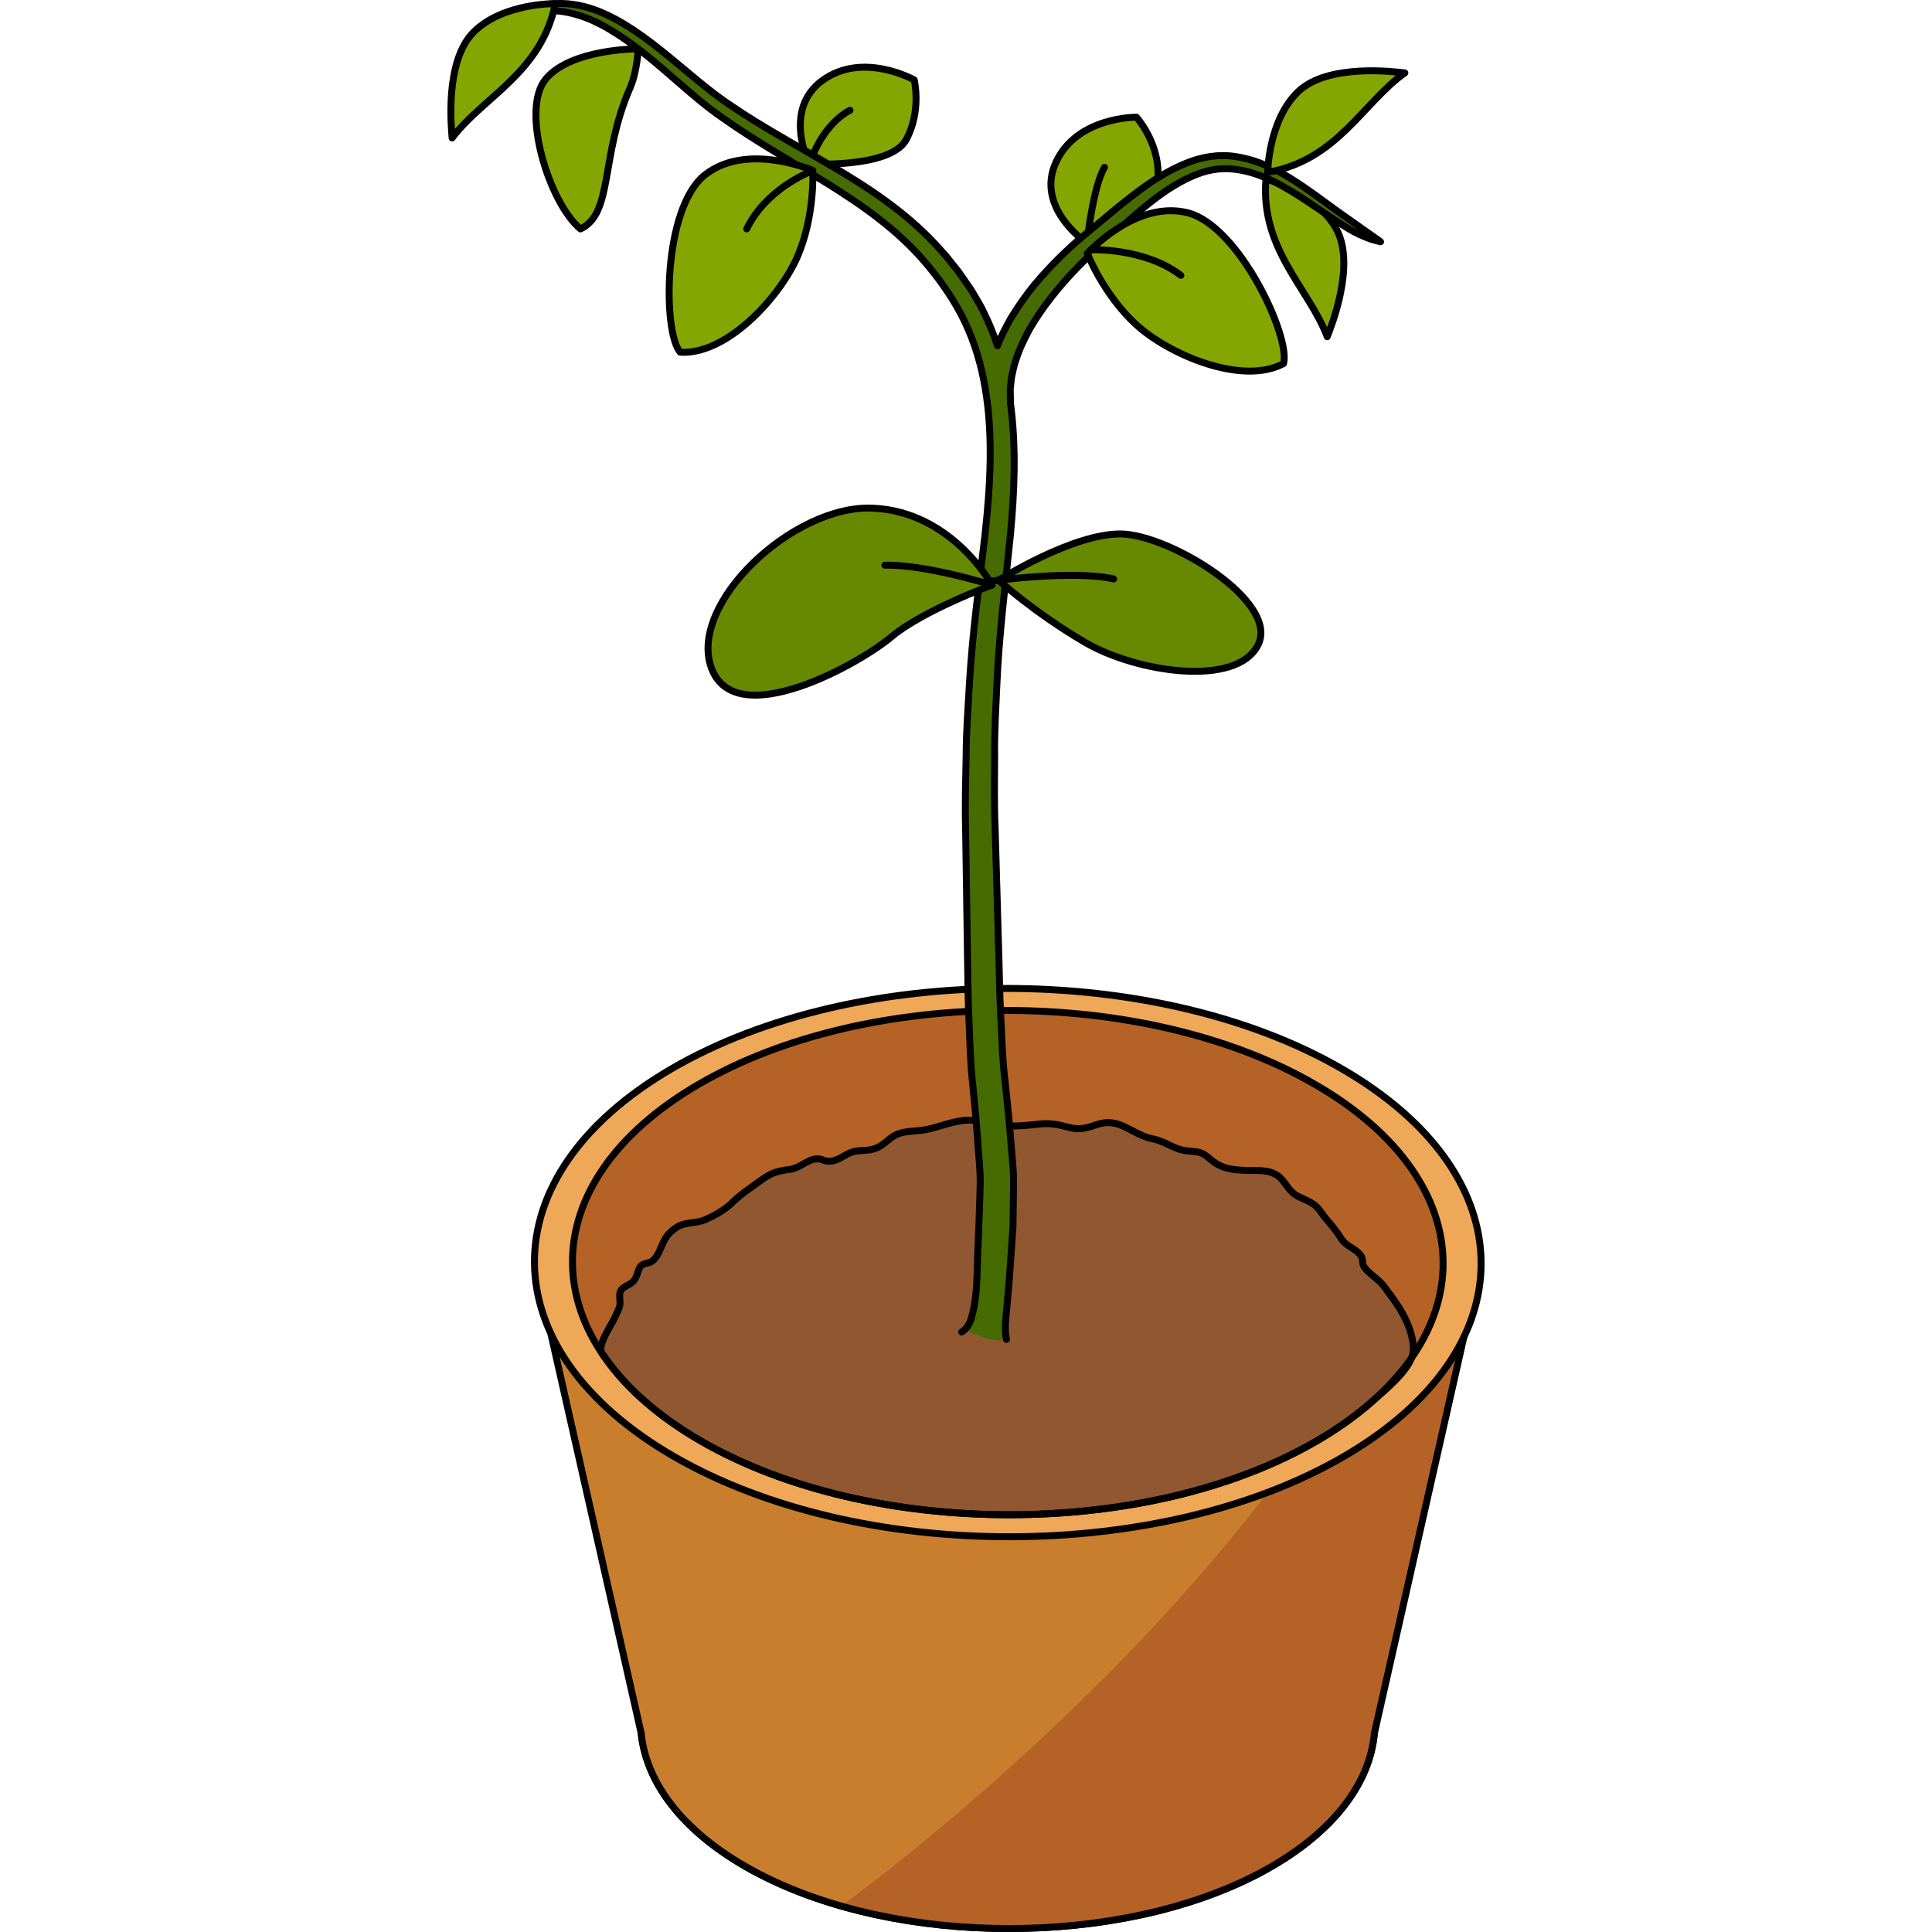 <?xml version="1.0" encoding="utf-8"?>
<!-- Created by: Science Figures, www.sciencefigures.org, Generator: Science Figures Editor -->
<!DOCTYPE svg PUBLIC "-//W3C//DTD SVG 1.1//EN" "http://www.w3.org/Graphics/SVG/1.1/DTD/svg11.dtd">
<svg version="1.1" id="Layer_1" xmlns="http://www.w3.org/2000/svg" xmlns:xlink="http://www.w3.org/1999/xlink" 
	 width="800px" height="800px" viewBox="0 0 149.495 278.467" enable-background="new 0 0 149.495 278.467"
	 xml:space="preserve">
<g>
	<g>
		<g>
			<g enable-background="new    ">
				<g>
					<path fill="none" stroke="#000000" stroke-linecap="round" stroke-linejoin="round" stroke-miterlimit="10" d="
						M119.475,228.027c-21.099-12.761-56.708-12.768-77.667,0c-20.079,12.23-18.008,31.067,3.048,42.032
						c20.247,10.545,51.933,10.545,72.058,0C137.855,259.086,139.695,240.256,119.475,228.027"/>
					<path fill="#C97E2D" d="M148.929,181.984H12.599l15.334,67.849l0,0c0.754,7.5,6.5,14.798,16.923,20.227
						c20.247,10.545,51.933,10.545,72.058,0c10.364-5.43,16.028-12.729,16.692-20.227l0,0L148.929,181.984z"/>
					<path fill="#B56227" d="M56.759,274.72c19.371,5.535,43.648,3.987,60.154-4.661c10.364-5.43,16.028-12.729,16.692-20.227
						l15.323-67.849h-7.555c-1.599,1.401-3.272,2.912-5.028,4.548C112.484,234.77,56.781,274.704,56.759,274.72z"/>
					<path fill="none" stroke="#000000" stroke-linecap="round" stroke-linejoin="round" stroke-miterlimit="10" d="
						M148.929,181.984H12.599l15.334,67.849l0,0c0.754,7.5,6.5,14.798,16.923,20.227c20.247,10.545,51.933,10.545,72.058,0
						c10.364-5.43,16.028-12.729,16.692-20.227l0,0L148.929,181.984z"/>
				</g>
			</g>
		</g>
		<g>
			<g enable-background="new    ">
				<g>
					<path fill="#EFA858" stroke="#000000" stroke-linecap="round" stroke-linejoin="round" stroke-miterlimit="10" d="
						M128.873,154.025c-26.688-15.41-69.996-15.416-96.527,0c-26.527,15.421-26.371,40.502,0.315,55.911
						c26.706,15.418,69.998,15.418,96.528,0S155.578,169.442,128.873,154.025"/>
				</g>
			</g>
		</g>
		<g>
			<g enable-background="new    ">
				<g>
					<path fill="#B56227" d="M125.011,156.272c-24.547-14.173-64.377-14.181-88.776,0c-24.399,14.18-24.255,37.248,0.288,51.419
						c24.562,14.179,64.378,14.179,88.776,0C149.702,193.512,149.571,170.447,125.011,156.272"/>
				</g>
			</g>
		</g>
		<path fill="#905731" d="M22.259,195.011c3.077,4.623,7.821,8.961,14.264,12.68c24.562,14.179,64.378,14.179,88.776,0
			c2.836-1.648,5.544-3.531,8-5.705c1.819-1.608,4.796-4.004,5.702-6.328c0.778-1.997-0.642-5.348-1.8-7.143
			c-0.688-1.063-1.456-2.119-2.214-3.13c-0.789-1.054-2.232-1.812-2.895-2.854c-0.279-0.439-0.066-1.082-0.461-1.6
			c-0.819-1.081-2.084-1.236-2.845-2.469c-0.673-1.088-1.37-1.88-2.177-2.831c-0.571-0.673-0.871-1.339-1.58-1.917
			c-0.884-0.721-2.079-0.965-2.967-1.619c-0.912-0.675-1.375-1.842-2.235-2.525c-1.354-1.074-3.098-0.816-4.723-0.874
			c-2.131-0.077-3.66-0.302-5.205-1.672c-1.173-1.04-1.633-0.998-3.218-1.137c-1.889-0.164-3.133-1.365-5.008-1.737
			c-3.054-0.608-4.725-3.133-7.911-2.102c-1.619,0.524-2.556,0.866-4.198,0.441c-1.469-0.38-2.565-0.648-4.158-0.484
			c-2.311,0.24-4.428,0.51-6.735,0.005c-1.308-0.286-2.39-0.618-3.75-0.554c-2.128,0.102-3.936,0.974-5.983,1.367
			c-1.959,0.372-3.49,0.003-5.086,1.253c-1.041,0.819-1.635,1.463-3.034,1.668c-0.979,0.143-1.771,0.013-2.726,0.396
			c-1.118,0.444-1.912,1.3-3.248,1.232c-0.652-0.035-0.923-0.396-1.618-0.341c-1.397,0.11-2.405,1.313-3.804,1.508
			c-1.953,0.268-2.712,0.461-4.396,1.705c-1.529,1.13-2.735,1.857-4.052,3.166c-0.957,0.95-2.412,1.748-3.655,2.321
			c-1.52,0.698-2.942,0.292-4.308,1.184c-1.397,0.915-1.735,1.741-2.331,3.14c-0.273,0.644-0.605,1.285-1.187,1.73
			c-0.426,0.325-1.243,0.274-1.599,0.656c-0.491,0.532-0.461,1.659-1.194,2.33c-0.513,0.471-1.431,0.68-1.749,1.323
			c-0.288,0.584,0.057,1.583-0.137,2.22c-0.166,0.551-0.559,1.288-0.779,1.773C23.64,190.964,21.548,193.947,22.259,195.011z"/>
		<path fill="none" stroke="#000000" stroke-linecap="round" stroke-linejoin="round" stroke-miterlimit="10" d="M22.259,195.011
			c3.077,4.623,7.821,8.961,14.264,12.68c24.562,14.179,64.378,14.179,88.776,0c2.836-1.648,5.544-3.531,8-5.705
			c1.819-1.608,4.796-4.004,5.702-6.328c0.778-1.997-0.642-5.348-1.8-7.143c-0.688-1.063-1.456-2.119-2.214-3.13
			c-0.789-1.054-2.232-1.812-2.895-2.854c-0.279-0.439-0.066-1.082-0.461-1.6c-0.819-1.081-2.084-1.236-2.845-2.469
			c-0.673-1.088-1.37-1.88-2.177-2.831c-0.571-0.673-0.871-1.339-1.58-1.917c-0.884-0.721-2.079-0.965-2.967-1.619
			c-0.912-0.675-1.375-1.842-2.235-2.525c-1.354-1.074-3.098-0.816-4.723-0.874c-2.131-0.077-3.66-0.302-5.205-1.672
			c-1.173-1.04-1.633-0.998-3.218-1.137c-1.889-0.164-3.133-1.365-5.008-1.737c-3.054-0.608-4.725-3.133-7.911-2.102
			c-1.619,0.524-2.556,0.866-4.198,0.441c-1.469-0.38-2.565-0.648-4.158-0.484c-2.311,0.24-4.428,0.51-6.735,0.005
			c-1.308-0.286-2.39-0.618-3.75-0.554c-2.128,0.102-3.936,0.974-5.983,1.367c-1.959,0.372-3.49,0.003-5.086,1.253
			c-1.041,0.819-1.635,1.463-3.034,1.668c-0.979,0.143-1.771,0.013-2.726,0.396c-1.118,0.444-1.912,1.3-3.248,1.232
			c-0.652-0.035-0.923-0.396-1.618-0.341c-1.397,0.11-2.405,1.313-3.804,1.508c-1.953,0.268-2.712,0.461-4.396,1.705
			c-1.529,1.13-2.735,1.857-4.052,3.166c-0.957,0.95-2.412,1.748-3.655,2.321c-1.52,0.698-2.942,0.292-4.308,1.184
			c-1.397,0.915-1.735,1.741-2.331,3.14c-0.273,0.644-0.605,1.285-1.187,1.73c-0.426,0.325-1.243,0.274-1.599,0.656
			c-0.491,0.532-0.461,1.659-1.194,2.33c-0.513,0.471-1.431,0.68-1.749,1.323c-0.288,0.584,0.057,1.583-0.137,2.22
			c-0.166,0.551-0.559,1.288-0.779,1.773C23.64,190.964,21.548,193.947,22.259,195.011z"/>
		<g>
			<g enable-background="new    ">
				<g>
					<path fill="none" stroke="#000000" stroke-linecap="round" stroke-linejoin="round" stroke-miterlimit="10" d="
						M125.011,156.272c-24.547-14.173-64.377-14.181-88.776,0c-24.399,14.18-24.255,37.248,0.288,51.419
						c24.562,14.179,64.378,14.179,88.776,0C149.702,193.512,149.571,170.447,125.011,156.272"/>
				</g>
			</g>
		</g>
	</g>
	<g>
		<path fill="#85A601" d="M117.984,25.773c0,0,7.268,2.004,10.138,7.23c2.871,5.224-0.813,14.236-1.31,15.534
			C124.213,41.595,117.114,35.93,117.984,25.773z"/>
		<path fill="none" stroke="#000000" stroke-linecap="round" stroke-linejoin="round" stroke-miterlimit="10" d="M117.984,25.773
			c0,0,7.268,2.004,10.138,7.23c2.871,5.224-0.813,14.236-1.31,15.534C124.213,41.595,117.114,35.93,117.984,25.773z"/>
		<path fill="#85A601" d="M52.151,23.626c0,0,11.72,0.66,13.971-3.492c2.252-4.154,1.16-8.617,1.16-8.617s-7.394-4.164-13.215,0.066
			C48.246,15.813,52.151,23.626,52.151,23.626z"/>
		<path fill="none" stroke="#000000" stroke-linecap="round" stroke-linejoin="round" stroke-miterlimit="10" d="M52.676,22.357
			c0,0,1.699-4.549,5.347-6.46"/>
		<path fill="none" stroke="#000000" stroke-linecap="round" stroke-linejoin="round" stroke-miterlimit="10" d="M52.151,23.626
			c0,0,11.72,0.66,13.971-3.492c2.252-4.154,1.16-8.617,1.16-8.617s-7.394-4.164-13.215,0.066
			C48.246,15.813,52.151,23.626,52.151,23.626z"/>
		<path fill="#85A601" d="M91.856,34.781c0,0,10.599-5.047,10.579-9.77c-0.02-4.727-3.12-8.117-3.12-8.117
			s-8.484-0.104-11.561,6.402C84.677,29.801,91.856,34.781,91.856,34.781z"/>
		<path fill="none" stroke="#000000" stroke-linecap="round" stroke-linejoin="round" stroke-miterlimit="10" d="M92.235,34.593
			c0,0,0.837-7.709,2.477-10.479"/>
		<path fill="none" stroke="#000000" stroke-linecap="round" stroke-linejoin="round" stroke-miterlimit="10" d="M91.856,34.781
			c0,0,10.599-5.047,10.579-9.77c-0.02-4.727-3.12-8.117-3.12-8.117s-8.484-0.104-11.561,6.402
			C84.677,29.801,91.856,34.781,91.856,34.781z"/>
		<g>
			<path fill="#456B01" d="M133.795,34.337c-0.452-0.319-1.118-0.788-1.964-1.385c-1.69-1.174-4.076-2.874-6.972-4.999
				c-1.459-1.042-3.07-2.161-4.917-3.163c-1.829-0.993-3.974-1.882-6.325-2.217c-2.336-0.391-4.951,0.026-7.202,0.979
				c-2.292,0.925-4.399,2.232-6.362,3.663c-1.967,1.426-3.822,2.977-5.607,4.47c-1.771,1.468-3.63,2.957-5.273,4.532
				c-1.656,1.565-3.18,3.175-4.53,4.795c-1.341,1.631-2.474,3.299-3.448,4.892c-0.764,1.365-1.426,2.667-1.914,3.924
				c-0.545-1.634-1.186-3.232-1.952-4.764c-0.361-0.831-0.864-1.59-1.304-2.374l-0.34-0.582c-0.07-0.114-0.083-0.156-0.2-0.331
				l-0.183-0.263l-0.729-1.058c-0.472-0.703-0.969-1.406-1.549-2.104c-0.561-0.688-1.086-1.421-1.688-2.042
				c-4.584-5.279-10.244-8.992-15.563-12.152c-5.355-3.156-10.465-5.896-14.857-8.909c-2.211-1.454-4.17-3.077-6.043-4.639
				c-1.875-1.577-3.683-3.077-5.443-4.423C25.917,3.5,22.423,1.49,19.179,0.823c-3.237-0.711-5.871-0.119-7.437,0.547
				c-0.793,0.322-1.344,0.696-1.729,0.901c-0.377,0.22-0.57,0.332-0.57,0.332S9.66,2.533,10.077,2.4
				c0.426-0.107,1.007-0.393,1.814-0.569c1.613-0.352,4.058-0.562,6.935,0.343c2.896,0.832,6.079,2.825,9.466,5.482
				c1.69,1.346,3.438,2.854,5.29,4.473c1.863,1.616,3.856,3.335,6.116,4.886c4.439,3.169,9.576,6.053,14.792,9.265
				c5.19,3.221,10.505,6.882,14.688,11.901c2.037,2.437,4.012,5.284,5.402,8.22c1.421,2.985,2.379,6.235,2.944,9.597
				c1.139,6.742,0.745,13.835-0.014,20.888c-0.813,7.024-1.833,14.288-2.252,21.388c-0.205,3.559-0.479,7.083-0.488,10.589
				c-0.064,3.496-0.179,6.971-0.084,10.321c0.101,6.731,0.196,13.24,0.288,19.411c0.039,3.088,0.081,6.096,0.229,9.068
				c0.124,2.952,0.186,5.833,0.5,8.487c0.237,2.693,0.523,5.222,0.691,7.723c0.129,2.368,0.434,4.589,0.4,6.719
				c-0.078,3.398-0.213,6.794-0.354,10.189c-0.127,3.042-0.029,6.225-0.922,9.163c-0.178,0.593-0.679,1.395-0.236,1.985
				c0.2,0.264,1.099,0.469,1.418,0.596c1.28,0.511,2.482,0.838,3.874,0.539c-0.347-1.667-0.038-3.423,0.107-5.092
				c0.173-1.969,0.345-3.937,0.476-5.908c0.108-1.585,0.229-3.34,0.359-5.252c0.027-1.939,0.057-4.04,0.088-6.282
				c0.013-2.244-0.32-4.659-0.488-7.186c-0.18-2.397-0.496-4.997-0.756-7.666c-0.343-2.696-0.412-5.429-0.558-8.276
				c-0.166-2.826-0.235-5.822-0.303-8.904c-0.179-6.167-0.368-12.672-0.562-19.401c-0.145-3.379-0.078-6.751-0.064-10.181
				c-0.041-3.428,0.179-6.901,0.33-10.403c0.313-7.02,1.194-14.009,1.93-21.26c0.601-6.338,0.872-12.839,0.012-19.221
				c0-0.02,0.01-0.037,0.01-0.057c0,0-0.005-0.298-0.015-0.854c-0.005-0.278-0.012-0.621-0.019-1.025
				c0.023-0.367,0.088-0.735,0.131-1.178c0.02-0.427,0.138-0.94,0.27-1.5c0.103-0.562,0.28-1.16,0.508-1.793
				c0.395-1.279,1.07-2.669,1.865-4.156c1.688-2.939,4.169-6.147,7.231-9.243c1.521-1.565,3.212-3.017,4.989-4.595
				c1.747-1.57,3.491-3.133,5.324-4.562c1.825-1.432,3.75-2.711,5.773-3.607c2.027-0.924,4.109-1.334,6.194-1.07
				c2.078,0.226,4.011,0.938,5.794,1.824c1.777,0.885,3.385,1.917,4.859,2.893c2.943,1.964,5.38,3.746,7.298,4.647
				c0.962,0.442,1.738,0.744,2.296,0.876c0.545,0.161,0.844,0.216,0.844,0.216S134.259,34.65,133.795,34.337z"/>
			<path fill="none" stroke="#000000" stroke-linecap="round" stroke-linejoin="round" stroke-miterlimit="10" d="M80.576,193.063
				c-0.347-1.667-0.038-3.423,0.107-5.092c0.173-1.969,0.345-3.937,0.476-5.908c0.108-1.585,0.229-3.34,0.359-5.252
				c0.027-1.939,0.057-4.04,0.088-6.282c0.013-2.244-0.32-4.659-0.488-7.186c-0.18-2.397-0.496-4.997-0.756-7.666
				c-0.343-2.696-0.412-5.429-0.558-8.276c-0.166-2.826-0.235-5.822-0.303-8.904c-0.179-6.167-0.368-12.672-0.562-19.401
				c-0.145-3.379-0.078-6.751-0.064-10.181c-0.041-3.428,0.179-6.901,0.33-10.403c0.313-7.02,1.194-14.009,1.93-21.26
				c0.601-6.338,0.872-12.839,0.012-19.221c0-0.02,0.01-0.037,0.01-0.057c0,0-0.005-0.298-0.015-0.854
				c-0.005-0.278-0.012-0.621-0.019-1.025c0.023-0.367,0.088-0.735,0.131-1.178c0.02-0.427,0.138-0.94,0.27-1.5
				c0.103-0.562,0.28-1.16,0.508-1.793c0.395-1.279,1.07-2.669,1.865-4.156c1.688-2.939,4.169-6.147,7.231-9.243
				c1.521-1.565,3.212-3.017,4.989-4.595c1.747-1.57,3.491-3.133,5.324-4.562c1.825-1.432,3.75-2.711,5.773-3.607
				c2.027-0.924,4.109-1.334,6.194-1.07c2.078,0.226,4.011,0.938,5.794,1.824c1.777,0.885,3.385,1.917,4.859,2.893
				c2.943,1.964,5.38,3.746,7.298,4.647c0.962,0.442,1.738,0.744,2.296,0.876c0.545,0.161,0.844,0.216,0.844,0.216
				s-0.241-0.196-0.705-0.509c-0.452-0.319-1.118-0.788-1.964-1.385c-1.69-1.174-4.076-2.874-6.972-4.999
				c-1.459-1.042-3.07-2.161-4.917-3.163c-1.829-0.993-3.974-1.882-6.325-2.217c-2.336-0.391-4.951,0.026-7.202,0.979
				c-2.292,0.925-4.399,2.232-6.362,3.663c-1.967,1.426-3.822,2.977-5.607,4.47c-1.771,1.468-3.63,2.957-5.273,4.532
				c-1.656,1.565-3.18,3.175-4.53,4.795c-1.341,1.631-2.474,3.299-3.448,4.892c-0.764,1.365-1.426,2.667-1.914,3.924
				c-0.545-1.634-1.186-3.232-1.952-4.764c-0.361-0.831-0.864-1.59-1.304-2.374l-0.34-0.582c-0.07-0.114-0.083-0.156-0.2-0.331
				l-0.183-0.263l-0.729-1.058c-0.472-0.703-0.969-1.406-1.549-2.104c-0.561-0.688-1.086-1.421-1.688-2.042
				c-4.584-5.279-10.244-8.992-15.563-12.152c-5.355-3.156-10.465-5.896-14.857-8.909c-2.211-1.454-4.17-3.077-6.043-4.639
				c-1.875-1.577-3.683-3.077-5.443-4.423C25.917,3.5,22.423,1.49,19.179,0.823c-3.237-0.711-5.871-0.119-7.437,0.547
				c-0.793,0.322-1.344,0.696-1.729,0.901c-0.377,0.22-0.57,0.332-0.57,0.332S9.66,2.533,10.077,2.4
				c0.426-0.107,1.007-0.393,1.814-0.569c1.613-0.352,4.058-0.562,6.935,0.343c2.896,0.832,6.079,2.825,9.466,5.482
				c1.69,1.346,3.438,2.854,5.29,4.473c1.863,1.616,3.856,3.335,6.116,4.886c4.439,3.169,9.576,6.053,14.792,9.265
				c5.19,3.221,10.505,6.882,14.688,11.901c2.037,2.437,4.012,5.284,5.402,8.22c1.421,2.985,2.379,6.235,2.944,9.597
				c1.139,6.742,0.745,13.835-0.014,20.888c-0.813,7.024-1.833,14.288-2.252,21.388c-0.205,3.559-0.479,7.083-0.488,10.589
				c-0.064,3.496-0.179,6.971-0.084,10.321c0.101,6.731,0.196,13.24,0.288,19.411c0.039,3.088,0.081,6.096,0.229,9.068
				c0.124,2.952,0.186,5.833,0.5,8.487c0.237,2.693,0.523,5.222,0.691,7.723c0.129,2.368,0.434,4.589,0.4,6.719
				c-0.078,3.398-0.213,6.794-0.354,10.189c-0.127,3.042-0.029,6.225-0.922,9.163c0,0-0.192,1.256-1.391,2.052"/>
			<path fill="#678901" d="M78.481,84.329c0,0-5.732-10.608-17.209-11.091c-11.477-0.483-26.698,13.858-23.194,23.117
				c3.503,9.259,21.263-0.649,25.853-4.514C68.521,87.977,78.481,84.329,78.481,84.329z"/>
			<path fill="none" stroke="#000000" stroke-linecap="round" stroke-linejoin="round" stroke-miterlimit="10" d="M78.481,84.329
				c0,0-5.732-10.608-17.209-11.091c-11.477-0.483-26.698,13.858-23.194,23.117c3.503,9.259,21.263-0.649,25.853-4.514
				C68.521,87.977,78.481,84.329,78.481,84.329z"/>
			<path fill="#678901" d="M79.45,83.627c0,0,10.768-6.804,17.711-6.665c6.943,0.138,22.756,9.694,19.702,15.943
				c-3.055,6.248-17.596,3.988-24.955-0.317C84.547,88.283,79.45,83.627,79.45,83.627z"/>
			<path fill="none" stroke="#000000" stroke-linecap="round" stroke-linejoin="round" stroke-miterlimit="10" d="M79.45,83.627
				c0,0,10.768-6.804,17.711-6.665c6.943,0.138,22.756,9.694,19.702,15.943c-3.055,6.248-17.596,3.988-24.955-0.317
				C84.547,88.283,79.45,83.627,79.45,83.627z"/>
			<path fill="none" stroke="#000000" stroke-linecap="round" stroke-linejoin="round" stroke-miterlimit="10" d="M78.481,84.329
				c0,0-9.389-2.977-15.429-2.867"/>
			<path fill="none" stroke="#000000" stroke-linecap="round" stroke-linejoin="round" stroke-miterlimit="10" d="M78.555,83.743
				c0,0,11.619-1.622,17.485-0.298"/>
		</g>
		<path fill="#85A601" d="M52.66,24.569c0,0-9.497-4.145-15.549,0.644s-6.103,22.601-3.56,25.552
			c6.764,0.427,14.476-8.047,16.967-13.931S52.66,24.569,52.66,24.569z"/>
		<path fill="none" stroke="#000000" stroke-linecap="round" stroke-linejoin="round" stroke-miterlimit="10" d="M52.12,24.835
			c0,0-6.211,2.422-8.982,8.158"/>
		<path fill="none" stroke="#000000" stroke-linecap="round" stroke-linejoin="round" stroke-miterlimit="10" d="M52.66,24.569
			c0,0-9.497-4.145-15.549,0.644s-6.103,22.601-3.56,25.552c6.764,0.427,14.476-8.047,16.967-13.931S52.66,24.569,52.66,24.569z"/>
		<path fill="#85A601" d="M92.235,36.54c0,0,6.91-7.722,14.406-5.887s14.955,18.01,13.871,21.752
			c-5.973,3.202-16.511-1.293-21.226-5.604C94.572,42.487,92.235,36.54,92.235,36.54z"/>
		<path fill="none" stroke="#000000" stroke-linecap="round" stroke-linejoin="round" stroke-miterlimit="10" d="M92.758,36
			c0,0,7.7-0.326,12.955,3.687"/>
		<path fill="none" stroke="#000000" stroke-linecap="round" stroke-linejoin="round" stroke-miterlimit="10" d="M92.235,36.54
			c0,0,6.91-7.722,14.406-5.887s14.955,18.01,13.871,21.752c-5.973,3.202-16.511-1.293-21.226-5.604
			C94.572,42.487,92.235,36.54,92.235,36.54z"/>
		<path fill="#85A601" d="M15.555,0.524c0,0-7.538-0.121-11.762,4.086C-0.43,8.816,0.57,18.502,0.681,19.886
			C5.127,13.956,13.534,10.517,15.555,0.524z"/>
		<path fill="none" stroke="#000000" stroke-linecap="round" stroke-linejoin="round" stroke-miterlimit="10" d="M15.555,0.524
			c0,0-7.538-0.121-11.762,4.086C-0.43,8.816,0.57,18.502,0.681,19.886C5.127,13.956,13.534,10.517,15.555,0.524z"/>
		<path fill="#85A601" d="M118.232,24.835c0,0,0.089-7.539,4.412-11.644c4.322-4.104,13.977-2.835,15.357-2.686
			C131.949,14.786,128.277,23.093,118.232,24.835z"/>
		<path fill="none" stroke="#000000" stroke-linecap="round" stroke-linejoin="round" stroke-miterlimit="10" d="M118.232,24.835
			c0,0,0.089-7.539,4.412-11.644c4.322-4.104,13.977-2.835,15.357-2.686C131.949,14.786,128.277,23.093,118.232,24.835z"/>
		<path fill="#85A601" d="M27.496,7.042c0,0-9.628-0.058-13.318,4.343c-3.689,4.4,0.468,17.85,4.997,21.609
			c4.824-2.163,2.817-10.401,7.151-20.324C27.369,10.279,27.496,7.042,27.496,7.042z"/>
		<path fill="none" stroke="#000000" stroke-linecap="round" stroke-linejoin="round" stroke-miterlimit="10" d="M27.496,7.042
			c0,0-9.628-0.058-13.318,4.343c-3.689,4.4,0.468,17.85,4.997,21.609c4.763-2.224,2.817-10.401,7.151-20.324
			C27.369,10.279,27.496,7.042,27.496,7.042z"/>
	</g>
</g>
</svg>